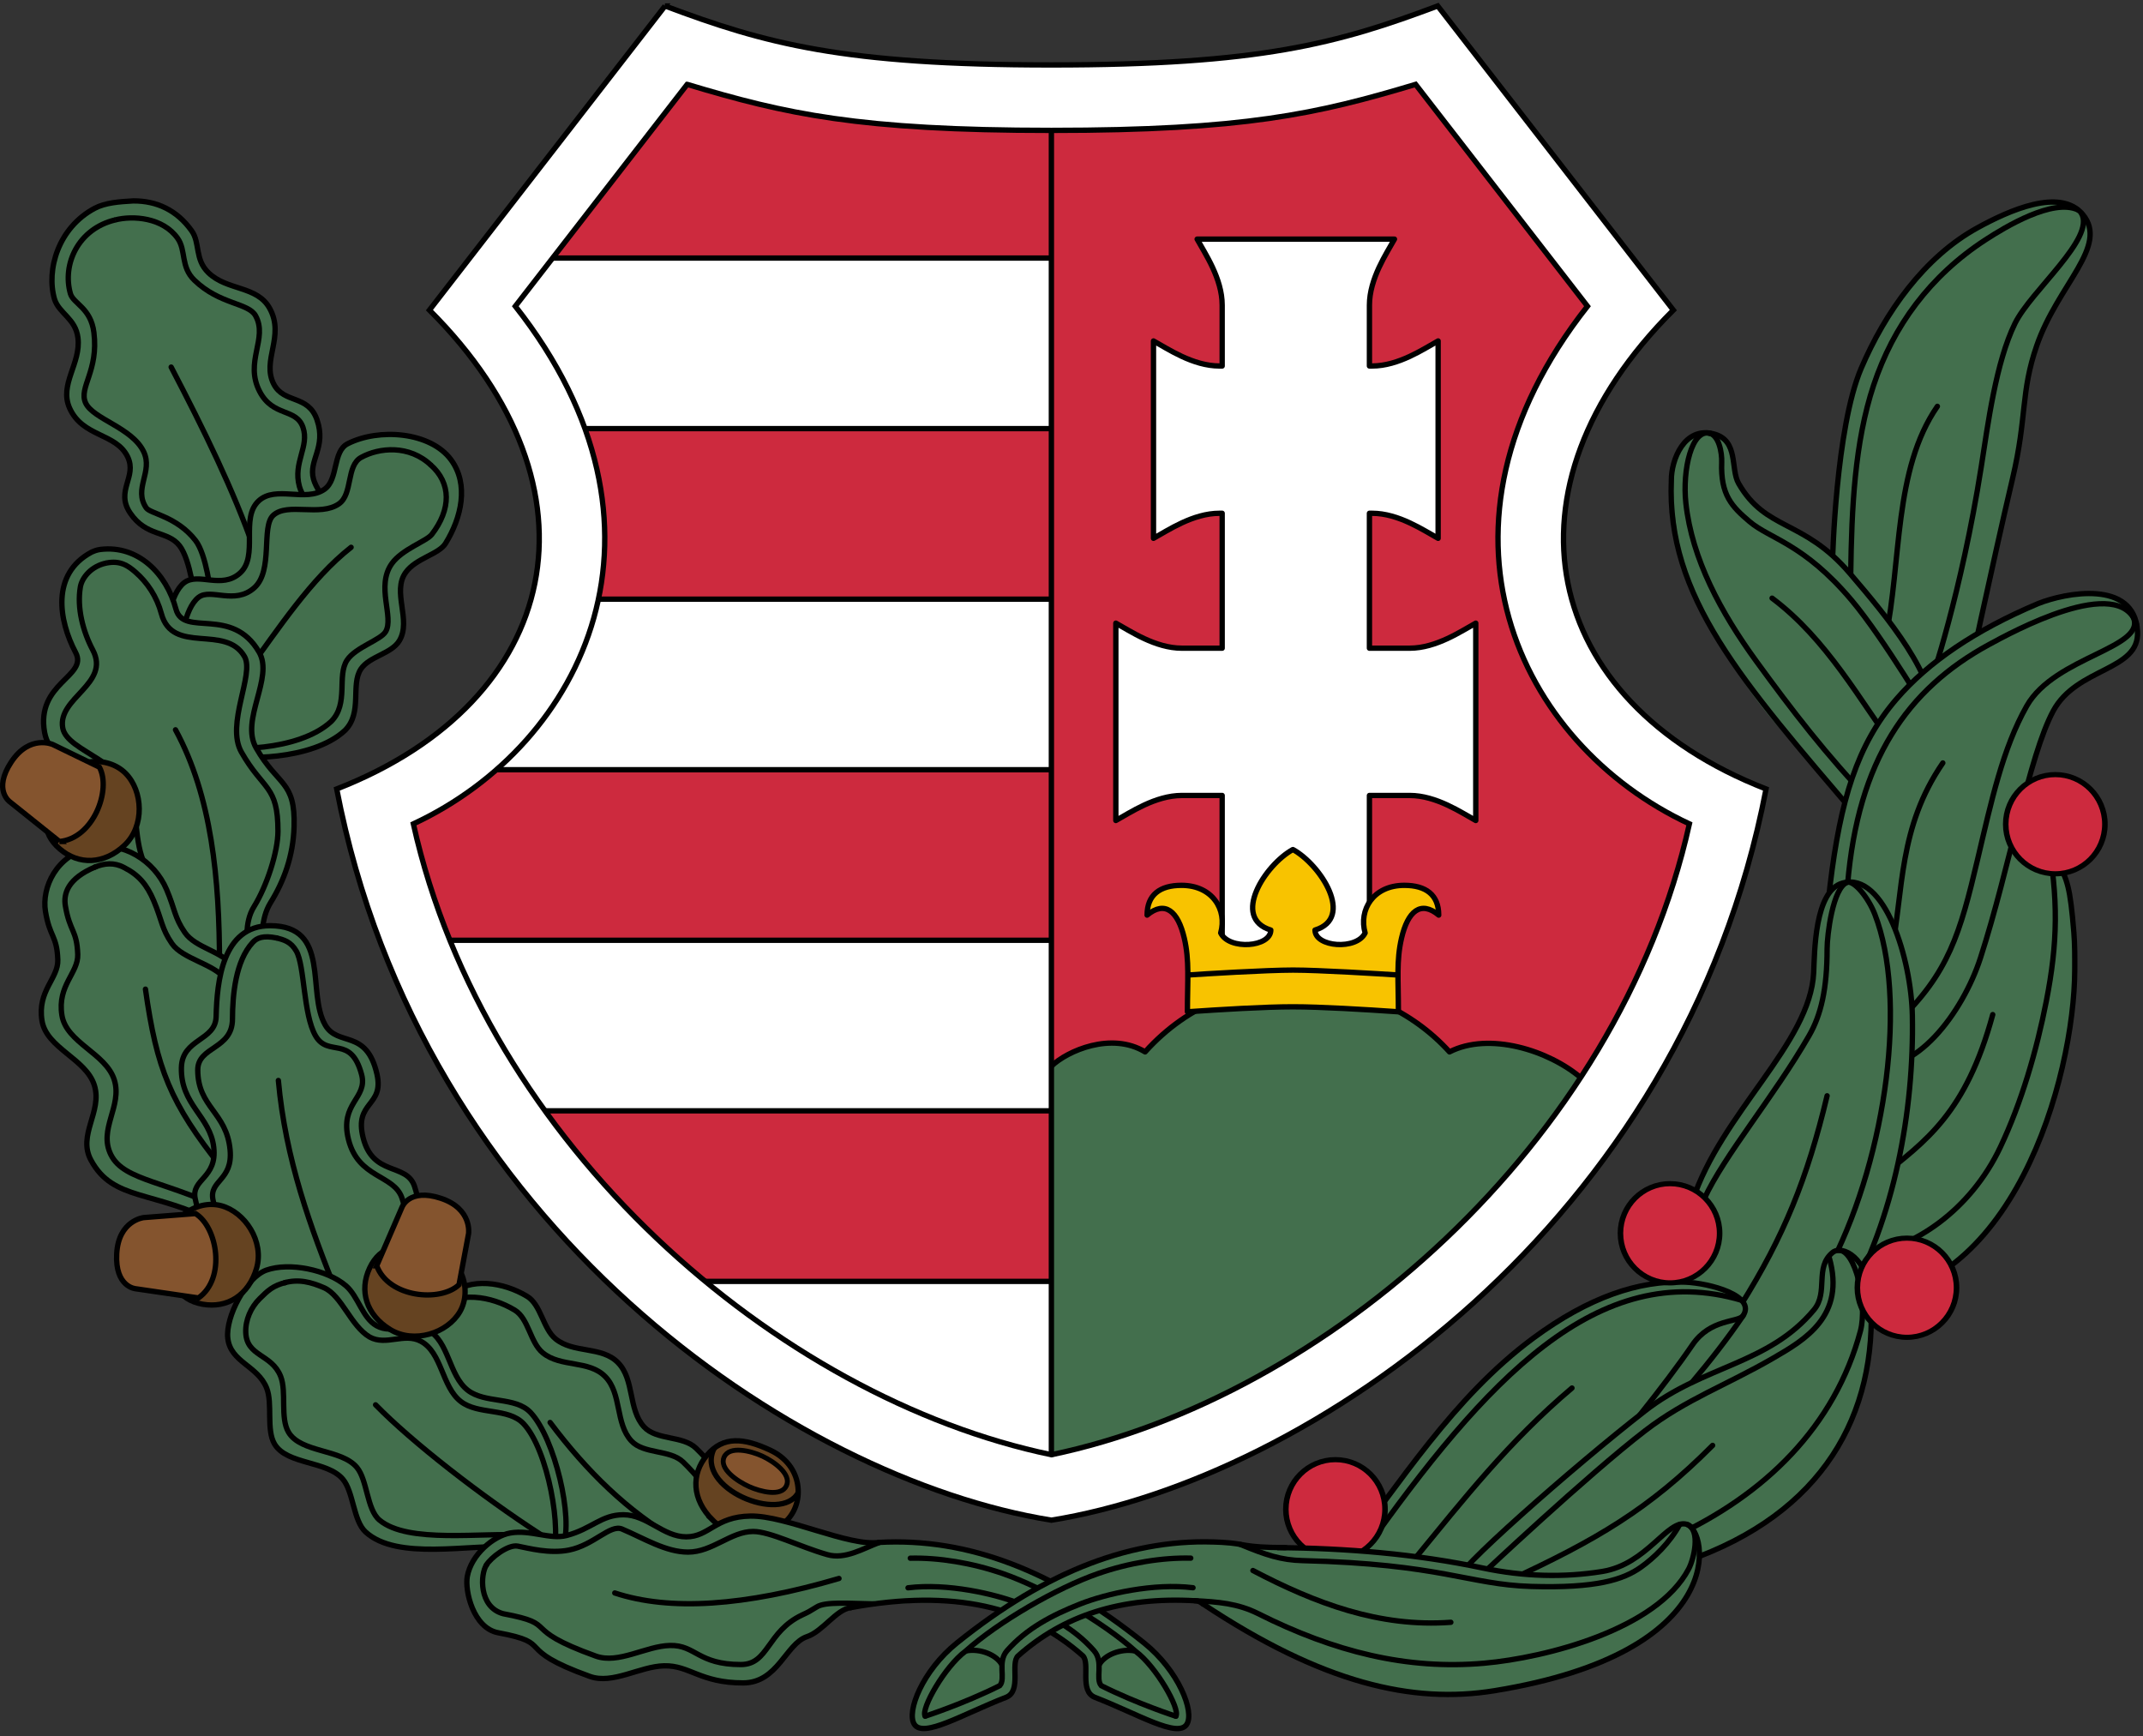 <!-- Created with Inkscape (http://www.inkscape.org/) -->
<svg xmlns:rdf="http://www.w3.org/1999/02/22-rdf-syntax-ns#" xmlns="http://www.w3.org/2000/svg" height="810" width="1000" version="1.1" xmlns:cc="http://creativecommons.org/ns#" xmlns:dc="http://purl.org/dc/elements/1.1/">

 <rect width="100%" height="100%" fill="#333333" stroke="none"/>

 <g transform="translate(-1166.934,-202.431)">
  <g transform="matrix(1.001,0,0,1.001,-1.594,-2.993)">
   <g transform="matrix(2.358,0,0,2.358,-2148.931,-1119.436)">
    <g>
     <path d="m1432.77,601.482c-2.789,0.162-5.533,0.344-7.65,1.467-7.175,3.806-9.623,12.124-7.944,17.953,0.896,2.84,4.155,3.818,4.632,7.638,0.636,5.106-3.746,9.196-1.65,13.895,2.585,5.797,9.204,4.883,11.488,9.667,1.9,3.98-2.497,6.663,0.501,11.097,3.217,4.758,7.392,3.414,9.752,6.453,2.183,2.81,2.998,10.537,2.998,10.537,16.839,0.351,19.967-4.66,29.4-15.694,0,0-4.995-4.608-5.927-8.041-1.008-3.713,2.576-6.239,0.709-11.671-1.74-5.061-6.518-3.165-8.555-7.076-2.449-4.701,2.258-9.443-0.819-14.995-2.494-4.501-8.402-3.448-12.099-7.027-2.766-2.678-1.593-5.874-3.324-8.298-2.92-4.09-6.9-5.917-11.512-5.903z" fill="#436f4d"/>
     <path stroke-linejoin="miter" d="m1440.239,634.336c6.453,12.372,12.419,24.535,16.315,35.811" stroke="#000" stroke-linecap="round" stroke-miterlimit="4" stroke-dasharray="none" stroke-width="1.056" fill="none"/>
     <path stroke-linejoin="miter" d="m1432.77,601.482c-2.789,0.162-5.533,0.344-7.65,1.467-7.175,3.806-9.623,12.124-7.944,17.953,0.896,2.84,4.155,3.818,4.632,7.638,0.636,5.106-3.746,9.196-1.65,13.895,2.585,5.797,9.204,4.883,11.488,9.667,1.9,3.98-2.497,6.663,0.501,11.097,3.217,4.758,7.392,3.414,9.752,6.453,2.183,2.81,2.998,10.537,2.998,10.537,16.839,0.351,19.967-4.66,29.4-15.694,0,0-4.995-4.608-5.927-8.041-1.008-3.713,2.576-6.239,0.709-11.671-1.74-5.061-6.518-3.165-8.555-7.076-2.449-4.701,2.258-9.443-0.819-14.995-2.495-4.501-8.402-3.448-12.099-7.027-2.766-2.678-1.593-5.874-3.324-8.298-2.92-4.09-6.9-5.917-11.512-5.903z" stroke="#000" stroke-linecap="butt" stroke-miterlimit="4" stroke-dasharray="none" stroke-width="1.056" fill="none"/>
     <path stroke-linejoin="miter" d="m1471.516,665.966s-4.995-4.608-5.927-8.041c-1.296-4.772,2.018-7.862,0.709-11.671-1.332-3.877-5.912-2.002-8.555-7.076-3.085-5.923,1.692-10.465-0.819-14.995-1.44-2.599-7.082-2.17-12.099-7.027-2.766-2.678-1.593-5.874-3.324-8.298-2.92-4.09-8.8-4.522-12.363-3.607" stroke="#000" stroke-linecap="butt" stroke-miterlimit="4" stroke-dasharray="none" stroke-width="1.056" fill="none"/>
     <path stroke-linejoin="miter" d="m1429.205,605.235c-7.371,1.753-10.551,8.8-8.872,14.629,0.626,1.985,4.025,2.771,4.632,7.638,0.952,7.638-3.025,10.811-1.65,13.895,1.436,3.22,9.204,4.883,11.488,9.667,1.9,3.98-2.071,7.293,0.501,11.097,0.803,1.187,6.029,1.66,9.752,6.453,2.183,2.81,2.998,10.537,2.998,10.537" stroke="#000" stroke-linecap="butt" stroke-miterlimit="4" stroke-dasharray="none" stroke-width="1.056" fill="none"/>
    </g>
    <g>
     <path d="m1439.31,686.412s0.587-7.256,3.526-9.471c2.776-2.093,7.373,1.36,10.992-1.867,3.799-3.387-0.02-10.874,3.733-14.31,3.356-3.073,9.271,0.331,12.997-2.281,2.751-1.929,1.573-7.455,4.563-8.987,6.144-3.147,16.389-2.392,20.463,3.18,3.551,4.856,2.055,11.404-1.106,16.523-1.337,2.165-5.855,2.908-7.881,5.738-2.747,3.838,1.181,9.432-1.244,13.481-1.557,2.599-5.923,3.079-7.605,5.6-2.082,3.121,0.381,8.605-3.149,12.137-6.495,6.041-21.113,5.845-23.332,4.669-9.831-5.209-13.88-18.876-11.956-24.41z" fill="#436f4d"/>
     <path stroke-linejoin="miter" d="m1475.812,669.959c-7.951,6.245-14.327,16.057-20.683,24.736" stroke="#000" stroke-linecap="round" stroke-miterlimit="4" stroke-dasharray="none" stroke-width="1.056" fill="none"/>
     <path stroke-linejoin="miter" d="m1442.162,689.292s0.587-7.256,3.526-9.471c2.417-1.822,7.112,1.592,10.992-1.867,3.799-3.387,1.308-12.09,3.733-14.31,2.873-2.631,9.271,0.331,12.997-2.281,2.751-1.929,1.433-7.539,4.373-9.164,3.539-1.956,9.508-2.582,13.854,1.558" stroke="#000" stroke-linecap="butt" stroke-miterlimit="4" stroke-dasharray="none" stroke-width="1.056" fill="none"/>
     <path stroke-linejoin="miter" d="m1439.31,686.412s0.587-7.256,3.526-9.471c2.776-2.093,7.373,1.36,10.992-1.867,3.799-3.387-0.02-10.874,3.733-14.31,3.356-3.073,9.271,0.331,12.997-2.281,2.751-1.929,1.573-7.455,4.563-8.987,6.144-3.147,16.389-2.392,20.463,3.18,3.551,4.856,2.055,11.404-1.106,16.523-1.337,2.165-5.855,2.908-7.881,5.738-2.747,3.838,1.18,9.432-1.244,13.481-1.557,2.599-5.923,3.079-7.605,5.6-2.082,3.121,0.381,8.605-3.149,12.137-6.495,6.041-21.113,5.845-23.332,4.669-9.831-5.209-13.88-18.876-11.956-24.41z" stroke="#000" stroke-linecap="butt" stroke-miterlimit="4" stroke-dasharray="none" stroke-width="1.056" fill="none"/>
     <path stroke-linejoin="miter" d="m1448.546,709.052c2.219,1.176,16.837,1.372,23.332-4.669,3.53-3.531,1.068-9.016,3.149-12.137,1.681-2.52,6.621-3.957,7.605-5.6,1.723-2.876-1.985-8.968,1.244-13.481,2.026-2.83,6.864-4.421,7.881-5.738,3.828-4.957,3.908-10.151-0.238-13.78" stroke="#000" stroke-linecap="butt" stroke-miterlimit="4" stroke-dasharray="none" stroke-width="1.056" fill="none"/>
    </g>
    <g>
     <path d="m1459.895,740.195c2.61-4.21,4.473-9.191,4.644-15.011,0.271-9.184-3.171-7.945-7.514-15.586-3.157-5.556,3.54-13.817,0.605-18.902-5.324-9.221-14.942-2.913-16.437-8.491-1.911-7.134-7.545-12.693-14.88-11.831-0.793,0.093-1.308,0.325-1.832,0.553-8.002,4.285-6.497,13.47-3.125,19.847,2.51,4.747-7.915,5.965-6.136,15.797,1.4,7.74,13.688,8.383,14.383,15.391,0.652,6.583,0.643,11.361,5.283,15.54,4.532,4.082,1.295,14.201,6.699,17.028,4.896,2.561,15.448-0.297,16.132-3.813,0.675-3.473,0.131-7.22,2.178-10.522z" fill="#436f4d"/>
     <path stroke-linejoin="miter" d="m1441.097,706.036c7.178,13.204,8.693,29.495,8.701,46.342" stroke="#000" stroke-linecap="round" stroke-miterlimit="4" stroke-dasharray="none" stroke-width="1.056" fill="none"/>
     <path stroke-linejoin="miter" d="m1454.825,751.577c0.675-3.473-0.26-7.269,1.786-10.57,2.61-4.21,4.742-10.951,4.742-14.913,0-9.188-2.877-7.994-7.221-15.635-3.158-5.556,2.63-15.394,0.605-18.902-3.742-6.481-14.23-0.254-16.437-8.491-0.895-3.342-2.756-6.149-5.149-8.222-1.489-1.289-3.022-2.32-5.731-1.774" stroke="#000" stroke-linecap="butt" stroke-miterlimit="4" stroke-dasharray="none" stroke-width="1.056" fill="none"/>
     <path stroke-linejoin="miter" d="m1444.975,754.028c-5.405-2.827-2.167-12.946-6.699-17.028-4.639-4.179-4.63-8.957-5.283-15.54-0.931-9.399-13.305-10.903-14.188-15.782-1.083-5.986,9.483-8.707,5.941-15.406-1.959-3.705-3.157-8.344-2.462-12.452,0.319-1.883,2.176-4.163,5.204-4.764" stroke="#000" stroke-linecap="butt" stroke-miterlimit="4" stroke-dasharray="none" stroke-width="1.056" fill="none"/>
     <path stroke-linejoin="miter" d="m1459.895,740.195c2.61-4.21,4.473-9.191,4.644-15.011,0.271-9.184-3.171-7.945-7.514-15.586-3.158-5.556,3.54-13.817,0.605-18.902-5.324-9.221-14.942-2.913-16.437-8.491-1.911-7.134-7.545-12.693-14.879-11.831-0.793,0.093-1.308,0.325-1.832,0.553-8.002,4.285-6.497,13.47-3.125,19.847,2.51,4.747-7.915,5.965-6.136,15.797,1.4,7.74,13.688,8.383,14.383,15.391,0.652,6.583,0.643,11.361,5.283,15.54,4.532,4.082,1.295,14.201,6.699,17.028,4.896,2.561,15.448-0.297,16.132-3.813,0.675-3.473,0.131-7.22,2.178-10.522z" stroke="#000" stroke-linecap="butt" stroke-miterlimit="4" stroke-dasharray="none" stroke-width="1.056" fill="none"/>
    </g>
    <g>
     <path d="m1449.7,803.706c-13.005-6.781-20.894-4.405-25.322-12.612-2.685-4.977,2.296-9.57,0.684-14.763-1.642-5.289-9.495-7.339-10.364-12.808-0.942-5.933,3.259-8.32,3.129-12.025-0.172-4.863-1.597-4.404-2.444-9.581-0.76-4.645,2.103-11.157,9.092-12.612,6.23-1.297,12.414,2.557,14.861,8.31,1.633,3.84,1.554,5.529,3.617,8.506,2.119,3.057,7.298,3.639,9.483,6.648,9.399,12.938,16.567,33.061,8.604,46.929-1.996,3.477-7.786,5.862-11.341,4.008z" fill="#436f4d"/>
     <path stroke-linejoin="miter" d="m1435.155,757.302c2.216,15.738,4.895,22.533,15.078,35.298" stroke="#000" stroke-linecap="round" stroke-miterlimit="4" stroke-dasharray="none" stroke-width="1.056" fill="none"/>
     <path stroke-linejoin="miter" d="m1458.089,802.534c-1.888,0.254-3.928,0.103-5.327-0.626-13.005-6.781-21.774-6.507-24.442-11.879-2.515-5.065,2.296-9.57,0.684-14.763-1.642-5.289-9.495-7.339-10.364-12.808-0.942-5.933,3.259-8.32,3.129-12.025-0.172-4.863-1.561-4.41-2.444-9.581-0.399-2.335,0.391-5.422,5.981-7.735" stroke="#000" stroke-linecap="round" stroke-miterlimit="4" stroke-dasharray="none" stroke-width="1.056" fill="none"/>
     <path stroke-linejoin="miter" d="m1450.953,755.334c-2.186-3.009-8.436-3.972-10.555-7.028-2.064-2.977-1.984-4.666-3.618-8.506-1.325-3.114-2.914-5.05-5.843-6.536-2.009-1.074-3.929-0.845-5.781-0.084" stroke="#000" stroke-linecap="round" stroke-miterlimit="4" stroke-dasharray="none" stroke-width="1.056" fill="none"/>
     <path stroke-linejoin="miter" d="m1449.7,803.706c-13.005-6.781-20.894-4.405-25.322-12.612-2.685-4.977,2.296-9.57,0.684-14.763-1.642-5.289-9.495-7.339-10.363-12.808-0.942-5.933,3.259-8.32,3.129-12.025-0.172-4.863-1.597-4.404-2.444-9.581-0.76-4.645,2.103-11.157,9.092-12.612,6.23-1.297,12.414,2.557,14.861,8.31,1.633,3.84,1.553,5.529,3.617,8.506,2.119,3.057,7.297,3.639,9.483,6.648,9.399,12.938,16.567,33.061,8.604,46.929-1.997,3.477-7.786,5.862-11.341,4.008z" stroke="#000" stroke-linecap="butt" stroke-miterlimit="4" stroke-dasharray="none" stroke-width="1.056" fill="none"/>
    </g>
    <g>
     <path d="m1457.838,817.487c-6.09-4.536-10.919-9.062-12.859-18.804-0.772-3.876,4.366-3.99,3.68-10.093-0.696-6.19-6.588-8.408-6.395-15.803,0.151-5.766,6.751-5.208,6.863-10.053,0.16-6.9,1.236-17.974,10.646-17.974,12.13,0,7.178,13.148,10.923,19.634,2.516,4.358,8.162,0.692,10.222,9.685,1.488,6.496-4.544,5.346-2.729,12.589,1.927,7.693,8.542,4.926,10.138,9.56,3.597,10.446-1.847,29.811-4.316,31.231-9.185,5.283-17.676-3.642-26.174-9.972z" fill="#436f4d"/>
     <path stroke-linejoin="miter" d="m1461.432,775.354c1.394,15.516,6.341,29.095,11.732,42.431" stroke="#000" stroke-linecap="round" stroke-miterlimit="4" stroke-dasharray="none" stroke-width="1.056" fill="none"/>
     <path stroke-linejoin="miter" d="m1457.838,817.487c-6.09-4.536-10.919-9.062-12.859-18.804-0.772-3.876,4.366-3.99,3.68-10.093-0.696-6.19-6.588-8.408-6.395-15.803,0.151-5.766,6.751-5.208,6.863-10.053,0.16-6.9,1.236-17.974,10.646-17.974,12.13,0,7.178,13.148,10.923,19.634,2.516,4.358,8.162,0.692,10.222,9.685,1.488,6.496-4.544,5.346-2.729,12.589,1.927,7.693,8.542,4.926,10.138,9.56,3.597,10.446-1.847,29.811-4.316,31.231-9.185,5.283-17.676-3.642-26.174-9.972z" stroke="#000" stroke-linecap="round" stroke-miterlimit="4" stroke-dasharray="none" stroke-width="1.056" fill="none"/>
     <path stroke-linejoin="miter" d="m1461.069,747.18c-2.69-0.549-3.893,0.005-4.704,0.88-3.417,3.687-3.995,10.429-4.007,15.159-0.014,6.018-6.863,5.36-6.863,10.053,0,7.397,5.699,8.342,6.395,15.803,0.57,6.115-4.158,5.973-3.387,9.849,1.94,9.742,7.258,13.926,13.348,18.462,6.578,4.899,13.034,10.299,19.875,10.04l1.948,0.015" stroke="#000" stroke-linecap="round" stroke-miterlimit="4" stroke-dasharray="none" stroke-width="1.056" fill="none"/>
     <path stroke-linejoin="miter" d="m1483.372,827.231c2.298-6.349,5.237-20.678,2.486-28.666-1.595-4.634-8.635-3.834-10.562-11.527-1.815-7.243,3.859-8.132,2.591-12.866-2.127-7.939-6.59-3.291-9.106-7.649-2.449-4.242-2.125-13.834-3.809-16.751-1.06-1.836-2.415-2.217-3.91-2.593" stroke="#000" stroke-linecap="round" stroke-miterlimit="4" stroke-dasharray="none" stroke-width="1.056" fill="none"/>
    </g>
    <g>
     <path d="m1551.526,867.5c3.843-5.94-2.455-14.525-7.528-19.456-2.596-2.523-7.817-1.538-10.266-4.204-3.182-3.466-1.863-9.353-5.158-12.711-3.242-3.305-8.755-1.766-12.342-4.691-2.497-2.037-2.864-6.741-5.622-8.408-4.686-2.832-11.209-3.819-15.399-0.293-4.546,3.826-5.506,9.458-2.974,14.833,2.415,5.127,7.252,3.233,11.07,6.737,2.978,2.733,1.261,8.422,2.824,9.943,2.284,2.223,7.755,4.775,9.611,7.301,2.571,3.5,1.249,9.813,4.986,12.025,8.839,5.232,25.217,7.549,30.797-1.075z" fill="#436f4d"/>
     <path stroke-linejoin="miter" d="m1515.156,842.96c7.245,9.675,15.439,17.664,25.029,23.171" stroke="#000" stroke-linecap="round" stroke-miterlimit="4" stroke-dasharray="none" stroke-width="1.056" fill="none"/>
     <path stroke-linejoin="miter" d="m1548.948,870.118c3.843-5.94-2.403-14.387-7.476-19.318-2.596-2.523-7.817-1.538-10.266-4.204-3.182-3.466-1.863-9.353-5.158-12.711-3.242-3.305-8.755-1.766-12.342-4.691-2.497-2.037-2.791-6.778-5.548-8.445-4.686-2.832-11.209-3.819-15.398-0.293" stroke="#000" stroke-linecap="round" stroke-miterlimit="4" stroke-dasharray="none" stroke-width="1.056" fill="none"/>
     <path stroke-linejoin="miter" d="m1551.525,867.5c3.843-5.94-2.455-14.525-7.528-19.456-2.596-2.523-7.817-1.538-10.266-4.204-3.182-3.466-1.863-9.353-5.158-12.711-3.242-3.305-8.755-1.766-12.342-4.691-2.497-2.037-2.864-6.741-5.622-8.408-4.686-2.832-11.209-3.819-15.398-0.293-4.546,3.826-5.506,9.458-2.974,14.833,2.415,5.127,7.252,3.233,11.07,6.737,2.978,2.733,1.261,8.422,2.824,9.943,2.284,2.223,7.755,4.775,9.611,7.301,2.571,3.5,1.249,9.813,4.986,12.025,8.84,5.232,25.217,7.549,30.797-1.075z" stroke="#000" stroke-linecap="butt" stroke-miterlimit="4" stroke-dasharray="none" stroke-width="1.056" fill="none"/>
    </g>
    <g>
     <path d="m1507.683,867.573c-8.487-0.604-22.737,2.773-29.014-2.972-2.431-2.225-2.371-7.917-4.494-10.439-3.059-3.635-11.031-2.843-13.481-6.913-1.713-2.846-0.351-7.979-1.571-11.068-1.765-4.468-7.159-5.105-7.692-9.879-0.47-4.2,3.631-12.015,7.607-13.448,4.549-1.639,12.093-0.069,15.758,3.086,2.444,2.104,3.237,6.333,6.053,7.905,3.26,1.819,6.824-0.906,10.124,0.839,4.203,2.223,4.135,8.962,7.881,11.891,3.468,2.711,9.43,1.215,12.444,4.424,4.813,5.126,8.501,20.989,6.412,26.3-1.871,4.756-4.93,0.636-10.027,0.274z" fill="#436f4d"/>
     <path stroke-linejoin="miter" d="m1480.652,839.472c7.193,7.382,21.052,18.125,32.579,25.596" stroke="#000" stroke-linecap="round" stroke-miterlimit="4" stroke-dasharray="none" stroke-width="1.056" fill="none"/>
     <path stroke-linejoin="miter" d="m1507.683,867.573c-8.487-0.604-22.737,2.773-29.014-2.972-2.431-2.225-2.371-7.917-4.494-10.439-3.059-3.635-11.031-2.843-13.481-6.913-1.713-2.846-0.351-7.979-1.571-11.068-1.765-4.468-7.159-5.105-7.692-9.879-0.47-4.2,3.631-12.015,7.607-13.448,4.55-1.639,12.093-0.069,15.758,3.086,2.444,2.104,3.237,6.333,6.053,7.905,3.26,1.819,6.824-0.906,10.124,0.839,4.203,2.223,4.135,8.962,7.881,11.891,3.468,2.711,9.431,1.215,12.444,4.424,4.813,5.126,8.502,20.989,6.412,26.3-1.871,4.756-4.93,0.636-10.027,0.274z" stroke="#000" stroke-linecap="butt" stroke-miterlimit="4" stroke-dasharray="none" stroke-width="1.056" fill="none"/>
     <path stroke-linejoin="miter" d="m1510.235,865.236c-8.488-0.604-23.117,1.77-28.806-2.972-2.532-2.11-2.372-7.917-4.494-10.439-3.059-3.635-11.031-2.843-13.481-6.913-1.713-2.846-0.351-7.979-1.571-11.068-1.765-4.468-6.719-3.868-6.897-8.669-0.092-2.465,1.009-4.969,2.752-6.683,1.575-1.549,2.562-2.593,5.308-3.251" stroke="#000" stroke-linecap="butt" stroke-miterlimit="4" stroke-dasharray="none" stroke-width="1.056" fill="none"/>
     <path stroke-linejoin="miter" d="m1515.563,869.758c2.09-5.311-0.838-21.416-5.651-26.542-3.014-3.209-8.976-1.713-12.444-4.424-3.746-2.929-3.678-9.667-7.881-11.891-3.3-1.746-6.864,0.98-10.124-0.839-3.713-2.198-5.45-8.084-8.948-9.715-2.601-1.122-5.075-1.816-8.019-0.964" stroke="#000" stroke-linecap="butt" stroke-miterlimit="4" stroke-dasharray="none" stroke-width="1.056" fill="none"/>
    </g>
    <g stroke-linejoin="miter" transform="matrix(0.391,0,0,0.391,934.316,501.95)" stroke="#000" stroke-miterlimit="4" stroke-dasharray="none">
     <path style="enable-background:accumulate;color:#000000;" d="m1567.578,921.392c10.287,10.287,28.659,9.241,37.644,0.257,8.984-8.984,8.365-27.731-8.506-35.541-13.289-6.151-23.591-7.187-31.821,2.493-8.256,9.712-7.604,22.504,2.683,32.791z" stroke-dashoffset="0" stroke-linecap="round" stroke-width="2.7" fill="#654321"/>
     <path d="m1610.989,907.586c-8.525,16.004-52.577-2.348-42.54-22.321" stroke-linecap="butt" stroke-width="2.7" fill="none"/>
     <path d="m1573.505,889.654c2.643-5.884,13.489-3.172,19.346-0.469,5.835,2.692,14.849,9.134,12.15,14.966-2.643,5.712-13.139,3.002-18.877,0.417-5.938-2.675-15.288-8.973-12.62-14.914z" stroke-linecap="butt" stroke-width="2.462" fill="#84542e"/>
    </g>
    <g stroke-linejoin="miter" transform="matrix(0.386,-0.064,0.064,0.386,835.435,576.337)" stroke="#000" stroke-miterlimit="4" stroke-dasharray="none" stroke-width="2.7">
     <path style="enable-background:accumulate;color:#000000;" d="m1530.293,896.846c10.715,9.287,28.348,6.572,36.316-3.178,7.967-9.75,5.919-28.328-10.952-34.552-13.289-4.902-23.303-4.993-30.488,5.38-7.209,10.407-5.591,23.062,5.124,32.35z" stroke-dashoffset="0" stroke-linecap="round" fill="#654321"/>
     <path d="m1528.879,863.963,17.384-26.983s5.063-9.202,20.064-1.373c15.001,7.829,10.98,19.985,10.98,19.985l-8.972,24.624c-10.739,7.312-36.229,0.655-39.456-16.254z" stroke-linecap="butt" fill="#84542e"/>
    </g>
    <g stroke-linejoin="miter" transform="matrix(-0.162,-0.356,0.356,-0.162,1385.742,1502.588)" stroke="#000" stroke-miterlimit="4" stroke-dasharray="none" stroke-width="2.7">
     <path style="enable-background:accumulate;color:#000000;" d="m1530.293,896.846c10.715,9.287,28.348,6.572,36.316-3.178,7.967-9.75,5.919-28.328-10.952-34.552-13.289-4.902-23.303-4.993-30.488,5.38-7.209,10.407-5.591,23.062,5.124,32.35z" stroke-dashoffset="0" stroke-linecap="round" fill="#654321"/>
     <path d="m1528.879,863.963,17.384-26.983s5.063-9.202,20.064-1.373c15.001,7.829,10.98,19.985,10.98,19.985l-8.972,24.624c-10.739,7.312-36.229,0.655-39.456-16.254z" stroke-linecap="butt" fill="#84542e"/>
    </g>
    <g stroke-linejoin="miter" transform="matrix(0.04,-0.389,0.389,0.04,1020.914,1288.29)" stroke="#000" stroke-miterlimit="4" stroke-dasharray="none" stroke-width="2.7">
     <path style="enable-background:accumulate;color:#000000;" d="m1530.293,896.846c10.715,9.287,28.348,6.572,36.316-3.178,7.967-9.75,5.919-28.328-10.952-34.552-13.289-4.902-23.303-4.993-30.488,5.38-7.209,10.407-5.591,23.062,5.124,32.35z" stroke-dashoffset="0" stroke-linecap="round" fill="#654321"/>
     <path d="m1528.879,863.963,17.384-26.983s5.063-9.202,20.064-1.373c15.001,7.829,10.98,19.985,10.98,19.985l-8.972,24.624c-10.739,7.312-36.229,0.655-39.456-16.254z" stroke-linecap="butt" fill="#84542e"/>
    </g>
    <g>
     <path d="m1620.791,889.485c-13.56-12.048-25.681-11.937-46.102-9.908-2.907,0.289-5.816,5.41-8.745,5.721-4.405,0.468-5.757,9.147-12.639,9.147-8.507,0-10.553-3.493-15.616-3.378-4.789,0.108-10.156,3.719-14.663,2.099-15.557-5.594-6.575-6.463-18.137-8.633-4.923-0.924-6.617-8.297-6.11-11.116,0.781-4.341,5.182-8.025,8.499-8.608,3.969-0.698,7.887,1.352,11.152,0.494,4.942-1.3,6.841-4.099,11.213-4.099,4.695,0,7.863,4.365,12.423,4.365,4.536,0,5.752-3.998,12.694-4.106,7.081-0.11,20.712,5.778,22.075,5.574,13.831-2.069,33.017,1.257,54.939,18.895,8.381,6.743,11.107,14.021,9.31,16.66-2.297,3.372-9.045-1.537-19.238-5.848" fill="#436f4d"/>
     <path stroke-linejoin="miter" d="m1527.938,876.665c10.89,3.595,25.645,2.632,44.329-2.866" stroke="#000" stroke-linecap="round" stroke-miterlimit="4" stroke-dasharray="none" stroke-width="1.056" fill="none"/>
     <path stroke-linejoin="miter" d="m1502.547,871.16c0.841-1.437,4.295-4.125,6.205-3.757,2.165,0.417,6.279,1.548,10.119,0.782,4.972-0.992,8.152-5.155,10.518-4.152,4.375,1.856,8.652,4.551,13.037,4.551,4.819,0,8.448-4.075,12.867-4.075,3.392,0,9.184,3.016,14.677,4.581,3.518,1.002,7.053-1.213,10.27-2.414" stroke="#000" stroke-linecap="round" stroke-miterlimit="4" stroke-dasharray="none" stroke-width="1.056" fill="none"/>
     <path stroke-linejoin="miter" d="m1502.581,871.118c-1.24,1.812-1.557,8.359,3.309,9.653,11.562,2.17,2.746,2.778,18.303,8.372,4.508,1.621,9.874-1.991,14.663-2.099,5.063-0.114,5.496,3.77,14.003,3.77,5.533,0,5.128-6.519,12.143-9.811,1.419-0.666,1.174-0.55,2.864-1.572,1.716-1.106,6.552-0.674,11.296-0.603" stroke="#000" stroke-linecap="round" stroke-miterlimit="4" stroke-dasharray="none" stroke-width="1.056" fill="none"/>
     <path stroke-linejoin="miter" d="m1574.623,879.56c-2.901,0.342-5.555,4.693-8.679,5.737-4.201,1.404-5.757,9.147-12.639,9.147-8.507,0-10.553-3.493-15.616-3.379-4.789,0.108-10.156,3.719-14.663,2.099-15.557-5.594-6.574-6.463-18.137-8.633-4.923-0.924-6.617-8.297-6.11-11.116,0.781-4.341,5.182-8.025,8.499-8.608,3.969-0.698,7.887,1.352,11.152,0.493,4.942-1.3,6.841-4.099,11.213-4.099,4.695,0,7.863,4.365,12.424,4.365,4.536,0,5.752-3.998,12.694-4.106,7.081-0.11,19.481,6.101,25.487,5.203" stroke="#000" stroke-linecap="round" stroke-miterlimit="4" stroke-dasharray="none" stroke-width="1.056" fill="none"/>
     <g stroke-linejoin="miter" transform="translate(-14.506,-49.46)" stroke="#000" stroke-linecap="round" stroke-dasharray="none" stroke-miterlimit="4" stroke-width="1.056" fill="none">
      <path d="m1594.683,916.128c17.59-0.976,34.705,5.64,52.43,19.901,6.776,5.452,10.016,13.593,8.404,16.072-1.799,2.766-9.57-2.013-18.13-5.339-3.157-1.227-0.902-6.639-2.394-8.202-10.964-9.741-25.606-13.278-45.922-9.535"/>
      <path d="m1638.194,940.342c1.097-2.045,4.362-3.228,6.935-2.784"/>
      <path d="m1653.377,950.477c0.885-1.433-3.929-9.845-7.953-12.807-6.526-5.858-18.142-12.563-26.256-15.375-6.13-2.125-12.707-3.18-18.3-3.044"/>
      <path d="m1600.421,925.104c7.777-0.955,17.138,1.166,22.351,3.229,5.511,2.18,10.553,4.82,14.414,9.204,1.978,2.246,0.202,5.529,1.439,6.92,7.206,3.602,14.74,6.032,14.74,6.032"/>
     </g>
    </g>
   </g>
   <g>
    <g transform="matrix(2.358,0,0,2.358,-2143.468,-1119.436)">
     <path d="m1766.371,672.697s0.603-26.272,5.67-38.13c4.721-11.047,12.449-21.977,22.976-27.766,6.131-3.372,16.35-8.019,20.825-2.64,5.207,6.259-4.913,13.845-9.092,25.909-3.236,9.339-1.879,13.96-4.791,26.3-3.904,16.546-9.777,44.093-9.777,44.093l-25.42-10.461z" fill="#436f4d"/>
     <path stroke-linejoin="miter" d="m1787.098,642.096c-8.69,12.558-7.05,30.586-10.266,45.951" stroke="#000" stroke-linecap="round" stroke-miterlimit="4" stroke-dasharray="none" stroke-width="1.056" fill="none"/>
     <path stroke-linejoin="miter" d="m1785.771,696.676s6.026-17.411,9.992-42.59c1.339-8.503,2.888-20.65,6.676-28.38,3.181-6.492,15.949-16.804,13.141-21.756" stroke="#000" stroke-linecap="round" stroke-miterlimit="4" stroke-dasharray="none" stroke-width="1.056" fill="none"/>
     <path stroke-linejoin="miter" d="m1766.371,672.697s0.603-26.272,5.67-38.13c4.721-11.047,12.449-21.977,22.976-27.766,6.131-3.372,16.35-8.019,20.825-2.64,5.207,6.259-4.913,13.845-9.092,25.909-3.236,9.339-1.879,13.96-4.791,26.3-3.904,16.546-9.777,44.093-9.777,44.093l-25.42-10.461z" stroke="#000" stroke-linecap="butt" stroke-miterlimit="4" stroke-dasharray="none" stroke-width="1.056" fill="none"/>
     <path stroke-linejoin="miter" d="m1769.963,675.298c0.188-13.062,0.762-26.042,4.53-37.385,3.879-11.677,11.105-21.576,22.137-28.756,3.926-2.555,13.242-8.168,18.202-5.925" stroke="#000" stroke-linecap="round" stroke-miterlimit="4" stroke-dasharray="none" stroke-width="1.056" fill="none"/>
    </g>
    <g>
     <path fill="#436f4d" d="m2031.089,810.702c74.236-0.061,103.306-102.606,103.456-153.537,0.024-5.906,0.042-11.698-0.419-17.321-1.717-20.945-2.952-24.608-7.812-33.148-12.818-22.525-28.472-41.555-47.456,3.15l-73.528,173.141z"/>
     <path stroke-linejoin="miter" d="m2096.318,678.144c-12.489,45.892-31.169,59.007-52.592,75.917" stroke="#000" stroke-linecap="round" stroke-miterlimit="4" stroke-dasharray="none" stroke-width="2.49" fill="none"/>
     <path stroke-linejoin="miter" d="m2121.501,594.368c5.636,29.855,5.05,50.599-0.2,77.48-4.519,23.134-11.612,47.366-21.472,68.145-13.799,29.082-39.878,47.061-64.012,50.329" stroke="#000" stroke-linecap="round" stroke-miterlimit="4" stroke-dasharray="none" stroke-width="2.49" fill="none"/>
     <path stroke-linejoin="miter" d="m2031.089,810.702c74.236-0.061,103.306-102.606,103.456-153.537,0.024-5.906,0.042-11.698-0.419-17.321-1.717-20.945-2.952-24.608-7.812-33.148-12.818-22.525-28.472-41.555-47.456,3.15l-73.528,173.141z" stroke="#000" stroke-linecap="butt" stroke-miterlimit="4" stroke-dasharray="none" stroke-width="2.49" fill="none"/>
    </g>
    <g transform="matrix(2.358,0,0,2.358,-2143.468,-1119.436)">
     <path d="m1771.311,723.262c-1.051-3.923-18.146-17.341-25.667-32.152-5.37-10.575-9.067-8.794-11.138-34.425-0.316-3.912,2.515-10.712,8.434-9.125,4.936,1.323,3.222,6.916,4.856,9.766,5.405,9.433,12.789,7.023,21.967,17.748,7.622,8.906,17.107,20.294,16.785,29.706-0.376,10.972-12.395,29.086-15.237,18.481z" fill="#436f4d"/>
     <path stroke-linejoin="miter" d="m1754.419,680.013c10.849,8.145,17.229,20.014,25.029,30.699" stroke="#000" stroke-linecap="round" stroke-miterlimit="4" stroke-dasharray="none" stroke-width="1.056" fill="none"/>
     <path stroke-linejoin="miter" d="m1771.311,723.262c-22.817-26.75-37.784-43.517-36.805-66.577-0.033-3.924,2.515-10.712,8.434-9.125,4.903,1.314,3.222,6.916,4.856,9.766,5.405,9.433,12.789,7.023,21.967,17.748,7.622,8.906,17.107,20.294,16.784,29.706-0.376,10.972-12.395,29.086-15.237,18.481z" stroke="#000" stroke-linecap="butt" stroke-miterlimit="4" stroke-dasharray="none" stroke-width="1.056" fill="none"/>
     <path stroke-linejoin="miter" d="m1774.113,720.401c-9.026-9.441-15.739-18.195-22.825-27.936-6.964-9.573-12.727-20.198-13.915-31.243-0.712-6.624,1.17-14.784,4.786-13.79" stroke="#000" stroke-linecap="round" stroke-miterlimit="4" stroke-dasharray="none" stroke-width="1.056" fill="none"/>
     <path stroke-linejoin="miter" d="m1786.218,704.374s-9.697-16.384-16.084-23.958c-9.444-11.199-16.134-12.111-20.164-15.535-3.5-2.973-5.75-5.259-5.511-11.741,0.066-1.793-0.53-5.541-2.647-5.777" stroke="#000" stroke-linecap="round" stroke-miterlimit="4" stroke-dasharray="none" stroke-width="1.056" fill="none"/>
    </g>
    <g transform="matrix(2.358,0,0,2.358,-2143.468,-1119.436)">
     <path d="m1766.244,754.88c-0.785-2.606-0.477-5.265-0.352-18.14,1.804-16.765,5.327-27.726,13.091-36.752,6.334-7.362,15.62-13.665,28.021-18.898,5.345-2.149,17.873-5.158,19.575,5.01,1.494,8.924-11.918,7.548-16.581,16.212-4.806,8.93-8.548,30.771-14.38,48.808-3.547,10.969-13.095,23.476-22.261,21.155-10.768-2.727-3.91-6.759-7.115-17.394z" fill="#436f4d"/>
     <path stroke-linejoin="miter" d="m1788.173,712.587c-8.783,12.798-7.752,25.08-10.168,37.543" stroke="#000" stroke-linecap="round" stroke-miterlimit="4" stroke-dasharray="none" stroke-width="1.056" fill="none"/>
     <path stroke-linejoin="miter" d="m1825.735,683.574c3.133,6.296-15.373,7.849-20.977,17.765-4.755,8.412-6.976,18.754-9.712,30.319-3.448,14.578-5.701,22.529-15.965,32.257" stroke="#000" stroke-linecap="round" stroke-miterlimit="4" stroke-dasharray="none" stroke-width="1.056" fill="none"/>
     <path stroke-linejoin="miter" d="m1766.244,754.88c-0.785-2.606-1.72-6.853-0.352-18.14,2.029-16.739,5.327-27.726,13.091-36.752,6.333-7.362,15.62-13.665,28.021-18.898,5.345-2.149,19.075-4.837,19.66,5.491,0.445,7.855-12.003,7.067-16.666,15.731-4.806,8.93-8.548,30.771-14.38,48.808-3.547,10.969-13.095,23.476-22.261,21.155-10.767-2.727-3.91-6.759-7.114-17.394z" stroke="#000" stroke-linecap="butt" stroke-miterlimit="4" stroke-dasharray="none" stroke-width="1.056" fill="none"/>
     <path stroke-linejoin="miter" d="m1769.349,736.602c2.04-24.504,11.765-38.625,27.977-47.432,4.372-2.375,25.784-14.11,29.121-4.034" stroke="#000" stroke-linecap="round" stroke-miterlimit="4" stroke-dasharray="none" stroke-width="1.056" fill="none"/>
    </g>
    <path style="enable-background:accumulate;color:#000000;" d="m1840,892.862c0,5.523-4.141,10-9.25,10s-9.25-4.477-9.25-10c0-5.523,4.141-10,9.25-10s9.25,4.477,9.25,10z" transform="matrix(2.499,0,0,2.312,-2449.557,-1474.901)" stroke="#000" stroke-miterlimit="4" stroke-dasharray="none" stroke-width="1.036" fill="#cd2a3e"/>
    <g transform="matrix(2.358,0,0,2.358,-2143.468,-1119.436)">
     <path d="m1738.654,799.236c5.705-17.476,24.126-31.171,23.989-45.213-0.029-2.92,0.151-16.209,5.738-17.698,8.348-2.224,13.561,15.111,13.769,26.201,0.358,19.079-3.598,40.013-12.997,56.62-7.694,13.594-18.474,32.032-34.094,31.939-8.28-0.049-27.107-7.04-17.974-17.145,8.583-9.496,16.048-17.791,21.569-34.705z" fill="#436f4d"/>
     <path stroke-linejoin="miter" d="m1765.295,778.385c-3.903,16.344-8.562,27.818-17.012,41.307" stroke="#000" stroke-linecap="round" stroke-miterlimit="4" stroke-dasharray="none" stroke-width="1.056" fill="none"/>
     <path stroke-linejoin="miter" d="m1766.328,811.203c10.795-21.491,14.822-52.196,8.406-68.688-1.287-3.308-4.091-6.783-5.568-6.342" stroke="#000" stroke-linecap="round" stroke-miterlimit="4" stroke-dasharray="none" stroke-width="1.056" fill="none"/>
     <path stroke-linejoin="miter" d="m1738.654,799.236c5.705-17.476,23.32-31.186,23.989-45.213,0.185-3.877,0.151-16.209,5.738-17.698,8.348-2.224,13.561,15.111,13.769,26.201,0.358,19.079-3.597,40.013-12.997,56.62-7.694,13.594-18.474,32.032-34.094,31.939-8.28-0.049-27.107-7.04-17.974-17.145,8.583-9.496,16.048-17.791,21.569-34.705z" stroke="#000" stroke-linecap="butt" stroke-miterlimit="4" stroke-dasharray="none" stroke-width="1.056" fill="none"/>
     <path stroke-linejoin="miter" d="m1740.978,798.8c3.985-8.67,13.769-20.184,20.748-32.294,2.373-4.117,3.568-9.241,3.568-17.158,0-2.728,1.119-12.02,3.941-13.144" stroke="#000" stroke-linecap="round" stroke-miterlimit="4" stroke-dasharray="none" stroke-width="1.056" fill="none"/>
    </g>
    <g transform="matrix(2.358,0,0,2.358,-2143.468,-1119.436)">
     <path d="m1669.064,870.152c11.854-15.156,22.321-32.172,38.135-43.857,10.925-8.073,20.911-11.466,30.088-11.071,4.763,0.205,14.097,2.659,11.373,6.673-11.812,17.401-31.957,36.833-51.346,55.596z" fill="#436f4d"/>
     <path stroke-linejoin="miter" d="m1714.857,836.154c-12.47,10.519-21.547,22.154-31.097,33.768" stroke="#000" stroke-linecap="round" stroke-miterlimit="4" stroke-dasharray="none" stroke-width="1.056" fill="none"/>
     <path stroke-linejoin="miter" d="m1748.685,821.853c-0.92,1.374-6.436,0.529-10.003,5.749-2.798,4.095-6.452,8.913-10.419,13.876" stroke="#000" stroke-linecap="round" stroke-miterlimit="4" stroke-dasharray="none" stroke-width="1.056" fill="none"/>
     <path d="m1669.064,870.152c11.854-15.156,22.321-32.172,38.135-43.857,10.925-8.073,20.911-11.466,30.088-11.071,4.763,0.205,14.097,2.659,11.373,6.673-11.812,17.401-31.957,36.833-51.346,55.596z" stroke="#000" stroke-dasharray="none" stroke-miterlimit="4" stroke-width="1.056" fill="none"/>
     <path stroke-linejoin="miter" d="m1673.897,868.306c23.784-33.67,46.07-57.912,74.522-49.488" stroke="#000" stroke-linecap="round" stroke-miterlimit="4" stroke-dasharray="none" stroke-width="1.056" fill="none"/>
    </g>
    <g transform="matrix(2.358,0,0,2.358,-2143.468,-1119.436)">
     <path d="m1737.653,870.307c26.742-9.326,37.681-28.841,36.259-51.99-0.491-7.989-5.668-10.49-7.527-8.963-3.628,2.979-0.76,7.83-3.693,11.35-9.027,10.837-21.783,10.935-33.376,19.959-14.133,11.001-38.698,32.604-37.054,33.534,13.688,7.751,25.974,2.881,45.39-3.89z" fill="#436f4d"/>
     <path stroke-linejoin="miter" d="m1742.664,847.491c-12.617,12.689-23.066,18.712-40.235,26.685" stroke="#000" stroke-linecap="round" stroke-miterlimit="4" stroke-dasharray="none" stroke-width="1.056" fill="none"/>
     <path stroke-linejoin="miter" d="m1734.52,865.765c18.478-8.391,32.339-22.085,37.362-40.88,1.435-5.371-0.982-16.233-4.374-15.963" stroke="#000" stroke-linecap="round" stroke-miterlimit="4" stroke-dasharray="none" stroke-width="1.056" fill="none"/>
     <path stroke-linejoin="miter" d="m1737.652,870.307c26.742-9.326,37.681-28.841,36.259-51.991-0.491-7.989-5.668-10.49-7.526-8.963-3.628,2.979-0.76,7.83-3.693,11.35-9.027,10.837-21.783,10.935-33.376,19.959-14.133,11.001-38.698,32.604-37.054,33.534,13.688,7.751,25.974,2.881,45.39-3.89z" stroke="#000" stroke-linecap="butt" stroke-miterlimit="4" stroke-dasharray="none" stroke-width="1.056" fill="none"/>
     <path stroke-linejoin="miter" d="m1696.967,873.07s20.962-19.726,32.354-28.483c8.097-6.224,16.154-9.035,25.372-14.38,6.184-3.585,14.317-8.276,11.02-19.866" stroke="#000" stroke-linecap="round" stroke-miterlimit="4" stroke-dasharray="none" stroke-width="1.056" fill="none"/>
    </g>
    <path style="enable-background:accumulate;color:#000000;" d="m1840,892.862c0,5.523-4.141,10-9.25,10s-9.25-4.477-9.25-10c0-5.523,4.141-10,9.25-10s9.25,4.477,9.25,10z" transform="matrix(2.499,0,0,2.312,-2785.145,-1155.583)" stroke="#000" stroke-miterlimit="4" stroke-dasharray="none" stroke-width="1.036" fill="#cd2a3e"/>
    <path style="enable-background:accumulate;color:#000000;" d="m1840,892.862c0,5.523-4.141,10-9.25,10s-9.25-4.477-9.25-10c0-5.523,4.141-10,9.25-10s9.25,4.477,9.25,10z" transform="matrix(2.499,0,0,2.312,-2518.724,-1258.84)" stroke="#000" stroke-miterlimit="4" stroke-dasharray="none" stroke-width="1.036" fill="#cd2a3e"/>
    <path style="enable-background:accumulate;color:#000000;" d="m1840,892.862c0,5.523-4.141,10-9.25,10s-9.25-4.477-9.25-10c0-5.523,4.141-10,9.25-10s9.25,4.477,9.25,10z" transform="matrix(2.499,0,0,2.312,-2629.166,-1284.226)" stroke="#000" stroke-miterlimit="4" stroke-dasharray="none" stroke-width="1.036" fill="#cd2a3e"/>
    <g transform="matrix(2.358,0,0,2.358,-1584.978,-1375.093)">
     <path d="m1401.24,975.299c-17.261-0.587-34.062,11.15-46.014,20.461-8.06,6.28-9.845,16.608-5.797,16.073,7.392-0.978,11.729-3.619,17.683-6.768,1.926-1.019-4-8.608,12.869-14.85,9.134-3.38,23.564-4.066,24.434-3.455,23.446,16.44,41.816,20.319,58.261,17.648,46.865-7.611,42.98-31.164,37.998-32.909-4.471-1.566-7.774,7.891-16.682,9.335-7.6,1.231-15.603,1.011-23.564-0.672-20.158-4.261-39.199-4.183-59.187-4.863z" fill="#436f4d"/>
     <path stroke-linejoin="miter" d="m1454.062,990.881c-14.13,1.046-26.828-3.777-39.129-10.232" stroke="#000" stroke-linecap="round" stroke-miterlimit="4" stroke-dasharray="none" stroke-width="1.056" fill="none"/>
     <path stroke-linejoin="miter" d="m1500.875,971.595c2.581,1.148,1.248,6.753,0.201,8.745-6.268,11.919-28.171,17.551-40.435,18.631-15.208,1.339-29.582-2.22-44.693-9.807-4.002-2.01-7.946-2.324-12.535-2.548" stroke="#000" stroke-linecap="round" stroke-miterlimit="4" stroke-dasharray="none" stroke-width="1.056" fill="none"/>
     <path stroke-linejoin="miter" d="m1404.959,987.188c23.745,15.804,41.565,19.844,57.717,17.221,46.865-7.611,42.255-31.769,37.998-32.909-3.84-1.029-7.774,7.891-16.682,9.335-7.6,1.231-15.603,1.011-23.564-0.672-13.37-2.826-27.045-3.92-40.726-4.056" stroke="#000" stroke-linecap="butt" stroke-miterlimit="4" stroke-dasharray="none" stroke-width="1.056" fill="none"/>
     <path stroke-linejoin="miter" d="m1499.331,971.509c-1.982,3.671-5.159,6.693-7.724,8.504-3.456,2.44-8.743,4.168-21.679,3.781-12.312-0.368-17.809-4.454-45.202-5.104-4.172-0.099-7.213-1.102-12.251-3.191" stroke="#000" stroke-linecap="round" stroke-miterlimit="4" stroke-dasharray="none" stroke-width="1.056" fill="none"/>
     <g stroke-linejoin="miter" stroke="#000" stroke-linecap="round" stroke-miterlimit="4" stroke-dasharray="none" stroke-width="1.056" fill="none">
      <path d="m1405.026,987.224c-0.687-0.413-0.73-0.555-1.465-0.597-14.816-0.845-26.14,2.974-35.041,10.882-1.615,1.435,0.763,6.975-2.394,8.202-8.56,3.326-16.331,8.105-18.13,5.339-1.612-2.478,1.628-10.62,8.404-16.072,17.725-14.261,34.842-20.925,52.43-19.901,5.157,0.3,3.7,1.009,12.534,1.044"/>
      <path d="m1365.318,999.292c-1.097-2.045-4.362-3.228-6.935-2.784"/>
      <path d="m1350.135,1009.426c-0.885-1.433,3.929-9.845,7.953-12.807,6.526-5.858,18.142-12.563,26.256-15.375,6.13-2.125,12.707-3.18,18.3-3.044"/>
      <path d="m1403.091,984.053c-7.777-0.955-17.138,1.166-22.351,3.229-5.511,2.18-10.553,4.82-14.414,9.204-1.978,2.246-0.202,5.529-1.439,6.92-7.206,3.602-14.74,6.032-14.74,6.032"/>
     </g>
    </g>
   </g>
   <g>
    <path stroke-linejoin="miter" d="m1477.386,207.997-109.835,141.768c83.351,83.052,62.109,182.109-43.231,223.214,39.15,203.425,213.221,321.524,333.164,340.83,119.943-19.306,294.015-137.405,333.164-340.83-105.339-41.106-126.582-140.162-43.231-223.214l-109.835-141.768c-46.6,17.512-82.929,27.495-180.099,27.495-97.17,0-133.499-9.983-180.099-27.495z" stroke="#000" stroke-linecap="butt" stroke-miterlimit="4" stroke-dasharray="none" stroke-width="2.49" fill="#FFF"/>
    <path fill="#cd2a3e" d="m1487.704,244.55-80.121,103.408c81.089,103.012,32.352,204.031-47.525,241.285,33.381,149.641,169.993,267.546,297.427,294.055,127.434-26.509,264.046-144.414,297.427-294.055-79.877-37.254-128.614-138.273-47.525-241.285l-80.121-103.408c-45.874,13.777-79.952,21.442-169.781,21.442s-123.907-7.665-169.781-21.442z"/>
    <path style="enable-background:accumulate;color:#000000;" d="m1495.553,802.5,162.213,0,0,79.499c0,1.328-4.404,0.817-7.95,0-46.357-11.337-101.113-35.512-154.263-79.499z" fill-rule="nonzero" fill="#FFF"/>
    <path style="enable-background:accumulate;color:#000000;" d="m1377.006,643.502,280.76,0,0,79.499-236.638,0c-19.142-25.306-32.915-53.073-44.122-79.499z" fill-rule="nonzero" fill="#FFF"/>
    <path style="enable-background:accumulate;color:#000000;" d="m1446.14,484.504,211.625,0,0,79.499-259.125,0c25.134-22.43,40.483-49.068,47.501-79.499z" fill-rule="nonzero" fill="#FFF"/>
    <path style="enable-background:accumulate;color:#000000;" d="m1425.029,325.507,232.737,0,0,79.499-217.831,0c-7.18-21.55-19.024-39.141-32.625-56.959z" fill-rule="nonzero" fill="#FFF"/>
    <path stroke-linejoin="miter" d="m1496.062,802.5,161.703,0" stroke="#000" stroke-linecap="butt" stroke-miterlimit="4" stroke-dasharray="none" stroke-width="2.49" fill="none"/>
    <path stroke-linejoin="miter" d="m1420.989,723.001,236.776,0" stroke="#000" stroke-linecap="butt" stroke-miterlimit="4" stroke-dasharray="none" stroke-width="2.49" fill="none"/>
    <path stroke-linejoin="miter" d="m1376.942,643.502,280.823,0" stroke="#000" stroke-linecap="butt" stroke-miterlimit="4" stroke-dasharray="none" stroke-width="2.49" fill="none"/>
    <path stroke-linejoin="miter" d="m1398.506,564.003,259.259,0" stroke="#000" stroke-linecap="butt" stroke-miterlimit="4" stroke-dasharray="none" stroke-width="2.49" fill="none"/>
    <path stroke-linejoin="miter" d="m1445.708,484.504,212.057,0" stroke="#000" stroke-linecap="butt" stroke-miterlimit="4" stroke-dasharray="none" stroke-width="2.49" fill="none"/>
    <path stroke-linejoin="miter" d="m1439.674,405.006,218.091,0" stroke="#000" stroke-linecap="butt" stroke-miterlimit="4" stroke-dasharray="none" stroke-width="2.49" fill="none"/>
    <path stroke-linejoin="miter" d="m1424.492,325.507,233.273,0" stroke="#000" stroke-linecap="butt" stroke-miterlimit="4" stroke-dasharray="none" stroke-width="2.49" fill="none"/>
    <path fill="#436f4d" d="m1657.485,702.174c7.369-7.113,27.95-16.178,43.69-6.64,40.456-45.028,107.13-38.476,141.894,0,18.412-9.448,46.27-0.819,61.505,12.279-38.127,53.79-111.211,142.973-247.089,176.641z"/>
    <path stroke-linejoin="round" d="m1657.486,702.174c7.369-7.113,27.95-16.178,43.69-6.64,40.456-45.028,107.13-38.476,141.894,0,18.412-9.448,46.27-0.819,61.505,12.279" stroke="#000" stroke-miterlimit="4" stroke-dasharray="none" stroke-width="2.49" fill="none"/>
    <path stroke-linejoin="miter" d="m1657.485,266.108,0,616.68" stroke="#000" stroke-linecap="butt" stroke-miterlimit="4" stroke-dasharray="none" stroke-width="2.49" fill="none"/>
    <path stroke-linejoin="miter" d="m1487.703,244.55-80.121,103.408c81.089,103.012,32.352,204.031-47.525,241.285,33.381,149.641,169.993,267.546,297.427,294.055,127.434-26.509,264.046-144.414,297.427-294.055-79.877-37.254-128.614-138.273-47.525-241.285l-80.121-103.408c-45.874,13.777-79.952,21.442-169.781,21.442-89.83,0-123.907-7.665-169.781-21.442z" stroke="#000" stroke-linecap="butt" stroke-miterlimit="4" stroke-dasharray="none" stroke-width="2.49" fill="none"/>
    <path stroke-linejoin="round" d="m1725.427,316.678c3.66,6.671,11.672,18.374,11.672,30.78v28.359h-1.239c-12.406,0.005-24.11-8.013-30.78-11.672v91.995c6.671-3.66,18.374-11.672,30.78-11.672h1.239v62.886h-18.791c-12.406,0-24.11-8.013-30.78-11.672v91.995c6.671-3.66,18.374-11.672,30.78-11.672h18.791v80.64h68.65v-80.64h18.791c12.406,0,24.11,8.013,30.78,11.672v-91.995c-6.671,3.66-18.374,11.673-30.78,11.672h-18.791v-62.886h1.239c12.406,0,24.11,8.013,30.78,11.672v-91.995c-6.671,3.66-18.374,11.677-30.78,11.672h-1.239v-28.359c0-12.406,8.013-24.11,11.672-30.78h-91.995z" stroke="#000" stroke-miterlimit="4" stroke-dasharray="none" stroke-width="2.49" fill="#FFF"/>
    <g transform="matrix(0.782,0,0,0.782,-757.09,94.495)" stroke="#000" stroke-miterlimit="4" stroke-dasharray="none" stroke-width="3.182">
     <path stroke-linejoin="round" d="m3231.653,647.964c-16.603,9.1-36.905,40.751-13.156,47.999,0,10.242-24.907,12.095-29.875,1.719,3.906-13.717-4.798-28.374-23.375-28.374-12.828,0-20.5,5.642-20.5,17.75,10.695-8.884,18.398-2.42,22.156,13.687,3.155,13.522,1.875,25.093,1.875,43.937,19.942-1.366,45.863-2.956,62.875-2.969,17.012,0.013,42.965,1.603,62.906,2.969,0-18.844-1.28-30.414,1.875-43.937,3.758-16.108,11.461-22.572,22.156-13.687,0-12.108-7.672-17.75-20.5-17.75-18.577,0-27.281,14.657-23.375,28.374-4.968,10.376-29.875,8.524-29.875-1.719,23.749-7.248,3.416-38.899-13.187-47.999z" fill="#f8c300"/>
     <path stroke-linejoin="miter" d="m3168.587,722.789c9.61-0.662,47.475-2.969,63.176-2.969s51.158,2.204,62.284,2.922" stroke-linecap="butt" fill="none"/>
    </g>
   </g>
  </g>
 </g>
</svg>
